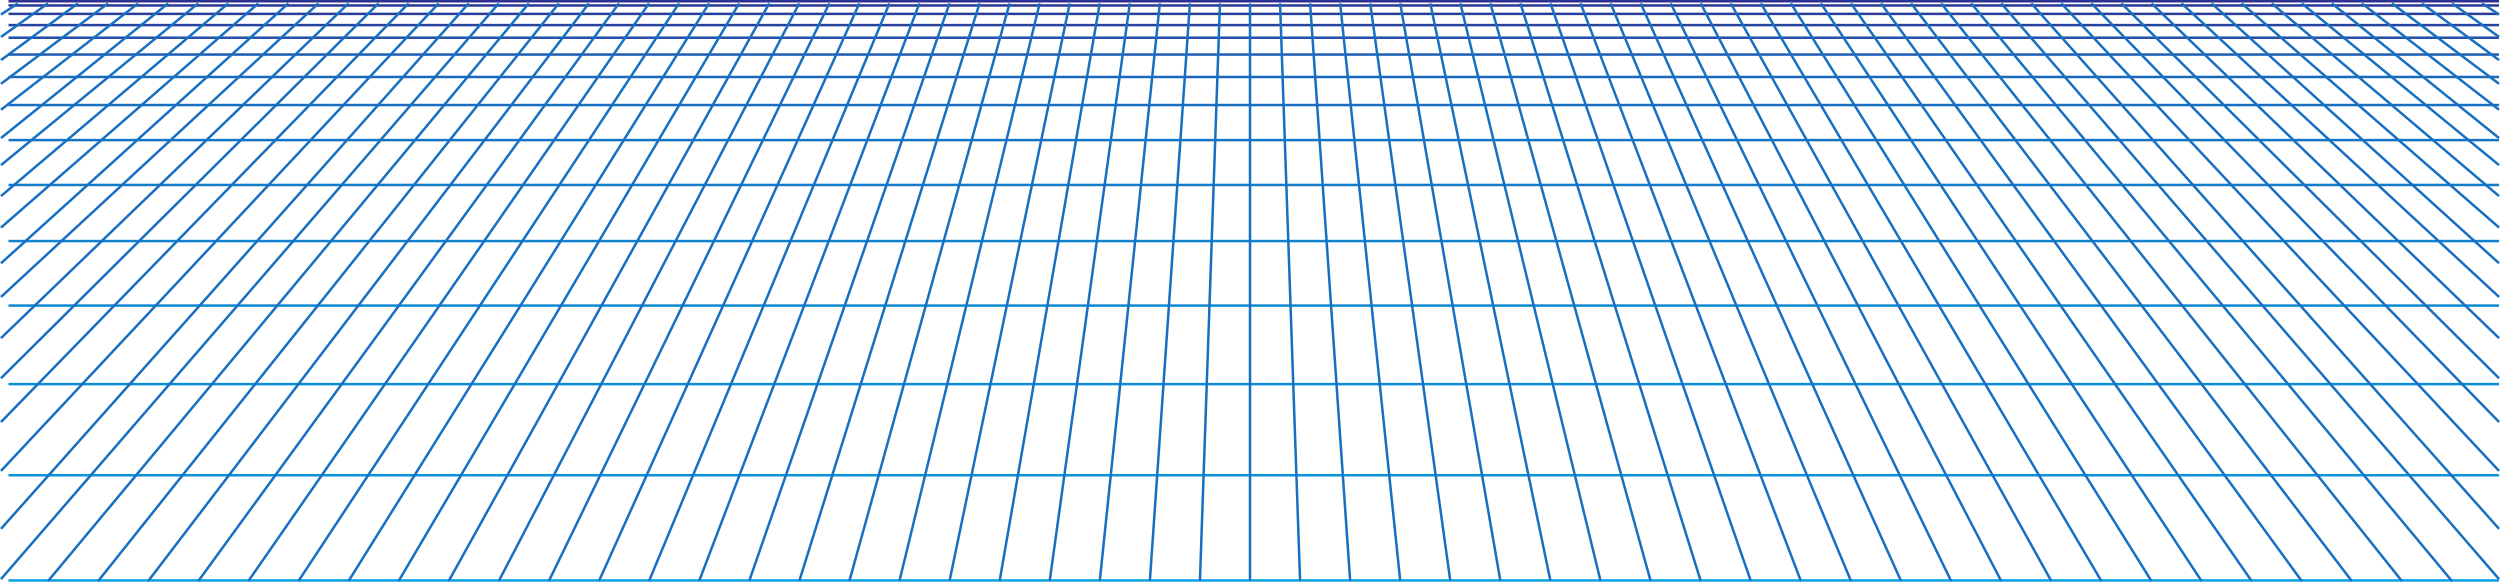 <svg xmlns="http://www.w3.org/2000/svg" width="499.159" height="116.191"><path fill="none" stroke="#2e3192" stroke-width=".5" d="M1.7.25h497.27"/><path fill="none" stroke="#2b3797" stroke-width=".5" d="M1.7 1.09h497.27"/><path fill="none" stroke="#293d9b" stroke-width=".5" d="M1.7 2.773h497.27"/><path fill="none" stroke="#2743a0" stroke-width=".5" d="M1.7 5.012h497.27"/><path fill="none" stroke="#2250a9" stroke-width=".5" d="M1.7 7.531h497.27"/><path fill="none" stroke="#1e5cb3" stroke-width=".5" d="M1.7 10.89h497.27"/><path fill="none" stroke="#1969bc" stroke-width=".5" d="M1.7 15.371h497.27"/><path fill="none" stroke="#176fc1" stroke-width=".5" d="M1.7 20.973h497.27"/><path fill="none" stroke="#1475c5" stroke-width=".5" d="M1.7 27.973h497.27"/><path fill="none" stroke="#127bca" stroke-width=".5" d="M1.7 36.93h497.27"/><path fill="none" stroke="#1082cf" stroke-width=".5" d="M1.7 48.133h497.27"/><path fill="none" stroke="#0d88d3" stroke-width=".5" d="M1.7 61.012h497.27"/><path fill="none" stroke="#0b8ed8" stroke-width=".5" d="M1.7 76.691h497.27"/><path fill="none" stroke="#0994dd" stroke-width=".5" d="M1.7 94.89h497.27"/><path fill="none" stroke="#04a1e6" stroke-width=".5" d="M1.7 115.89h497.27"/><path fill="none" stroke="#176fc1" stroke-width=".5" d="m259.58 116.031-4-115.36m14 115.36-8-115.36m18 115.36-12-115.36m22 115.36-16-115.36m26 115.36-20-115.36m30 115.36-24-115.36m34 115.36-28-115.36m38 115.36-32-115.36m42 115.36-36-115.36m46 115.36-40-115.36m50 115.36-44-115.36m54 115.36-48-115.36m58 115.36-52-115.36m62 115.36-56-115.36m66 115.36-60-115.36m70 115.36-64-115.36m74 115.36-68-115.36m78 115.36-72-115.36m82 115.36-76-115.36m86 115.36-80-115.36m90 115.36-84-115.36m94 115.36-88-115.36m98 115.36-92-115.36m102 115.36-96-115.36m105.39 114.962L399.58.672m-150 0v115.36m249.39-10.438L405.58.672m93.39 93.355L411.58.672m87.39 83.594L417.58.672m81.39 74.855L423.58.672m75.39 66.844L429.58.672m69.39 58.621L435.58.672m63.39 51.898L441.58.672m57.39 44.766L447.58.672m51.39 38.484L453.58.672m45.39 32.297L459.58.672m39.39 26.902L465.58.672m33.39 21.246L471.58.672m27.39 16.066L477.58.672M498.97 12 483.58.672m15.39 6.699-9.39-6.7m9.39 2.235L495.58.672m-256 115.359 4-115.36m-14 115.36 8-115.36m-18 115.36 12-115.36m-22 115.36 16-115.36m-26 115.36 20-115.36m-30 115.36 24-115.36m-34 115.36 28-115.36m-38 115.36 32-115.36m-42 115.36 36-115.36m-46 115.36 40-115.36m-50 115.36 44-115.36m-54 115.36 48-115.36m-58 115.36 52-115.36m-62 115.36 56-115.36m-66 115.36 60-115.36m-70 115.36 64-115.36m-74 115.36 68-115.36m-78 115.36 72-115.36m-82 115.36 76-115.36m-86 115.36 80-115.36m-90 115.36 84-115.36m-94 115.36 88-115.36m-98 115.36 92-115.36m-102 115.36 96-115.36M.19 115.633 99.58.672M.19 105.594 93.58.672M.19 94.027 87.58.672M.19 84.266 81.58.672M.19 75.527 75.58.672M.19 67.516 69.58.672M.19 59.293 63.58.672M.19 52.57 57.58.672M.19 45.438 51.58.672M.19 39.156 45.58.672M.19 32.969 39.58.672M.19 27.574 33.58.672M.19 21.918 27.58.672M.19 16.738 21.58.672M.19 12 15.58.672M.19 7.371l9.39-6.7M.19 2.906 3.58.672"/></svg>
